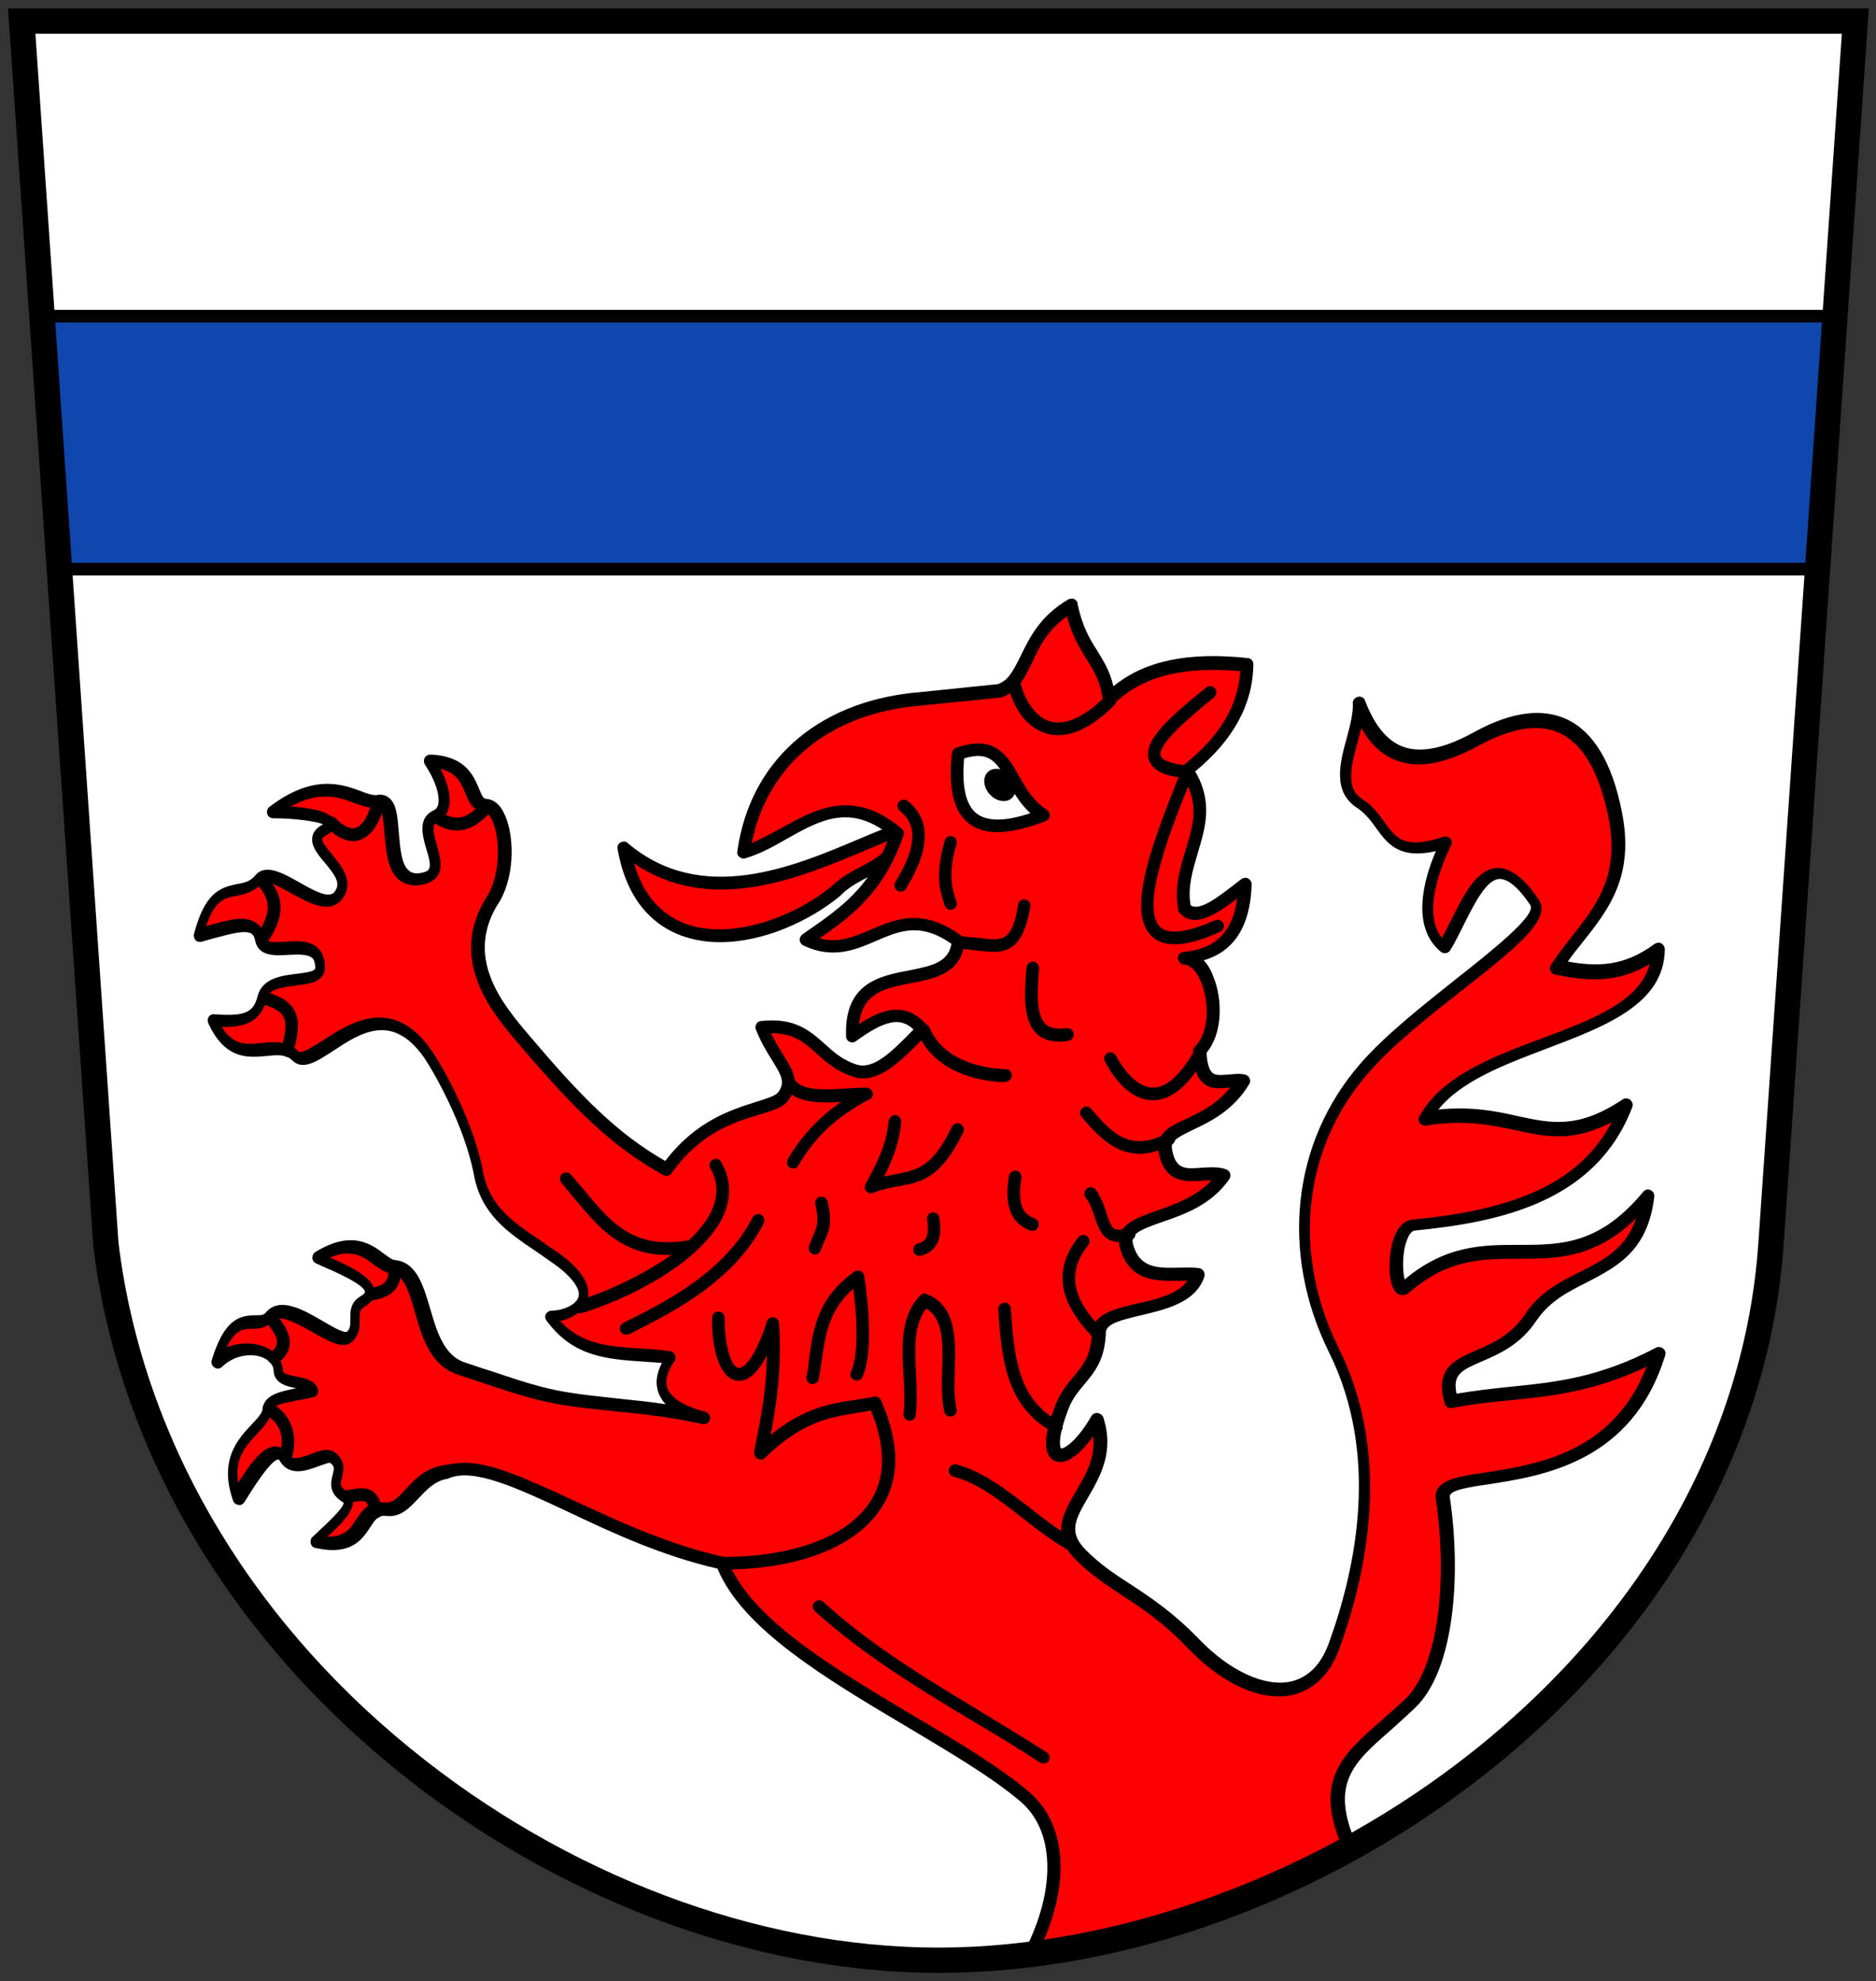 <svg xmlns="http://www.w3.org/2000/svg" width="445" height="470" version="1.1"><rect width="100%" height="100%" fill="#333333" stroke="none"/><svg xmlns="http://www.w3.org/2000/svg" xmlns:xlink="http://www.w3.org/1999/xlink" xml:space="preserve" id="SvgjsSvg1781" x="0" y="0" version="1.1" viewBox="0 0 445 470"><path d="M5.1 5h435l-20 290c-6.9 100.1-110 170-197.5 170S37.1 394.1 25.1 295z" style="fill:#fff"/><path d="M10.1 75h425l-5 60h-415z" style="fill-rule:evenodd;clip-rule:evenodd;fill:#0f47af"/><path d="M431.5 136.5H13.8l-5.2-63h428.3zm-415-3h412.2l4.8-57H11.8z"/><path d="M148.1 201.1c21.1 17.9 47.6 2.3 63.7-3.8 2.5 7.7-7.9 8.4-13.4 14-15.7 12.9-45.3 18.9-50.3-10.2" style="fill-rule:evenodd;clip-rule:evenodd;fill:red"/><path d="M170.8 223.5c-3.2 0-6.3-.5-9.3-1.6-5.6-2.1-12.7-7.3-15-20.5-.1-.6.1-1.2.6-1.5.5-.3 1.1-.4 1.6-.1.1 0 .2.1.2.2 17.5 14.8 39.1 5.7 54.9-1 2.6-1.1 5-2.1 7.3-3 .4-.1.8-.1 1.2 0 .4.2.7.5.8.9 2 6.2-2.9 8.8-7.3 11.2-2.3 1.2-4.7 2.5-6.5 4.4l-.1.1c-7.2 5.9-18.1 10.9-28.4 10.9m-20.4-18.7c2.1 7.3 6.2 12 12.1 14.3 10.8 4 25.6-1.4 34.7-8.8 2.1-2.1 4.8-3.6 7.2-4.8 3.9-2.1 6.2-3.5 6.2-6-1.7.7-3.6 1.5-5.5 2.3-15.5 6.5-36.5 15.4-54.7 3"/><path d="m217.3 166.3 19.8-2c7.2-2.1 5.6-13.6 17.2-20.2 2.2 11.4 7.8 12.5 8.9 22.2 8.1-8 19.8-9.5 32.7-8.2-.1 10.8-6.5 18.9-14.3 25.1 8.2 12.2-2.8 21-.5 32.7 3.3 3.8 10-2.5 14.3-5.6-.4 11.7-5.8 16.6-14.3 17.4 6.4.2 9.6 16.2 3.6 22 .3 10.8 6.2 6.3 10.2 7.2-6.9 11.4-19.5 9.8-18.4 16.4 1.6 9.3 9 4.3 13.8 6.1-7.9 11.5-25.4 8.8-23 16.9 2.5 8.8 10.9 5.9 16.9 6.6-3.3 10.1-23.3 6.5-23.5 13.8-.3 9.5-6 10.6-8.7 17.4-5.9 14.9 1.4 14.8 8.2 3.1 5 15.4-13.4 22-4.1 31.7 7.7 8.1 15.8 9.7 27.1 21.5 12.1 12.6 27.6 16 33.2.5 7.5-20.5 11.6-46.8 0-70.1-11.3-22.6-9.1-48.2 7.2-67 13.6-15.6 44.6-33.3 40.4-39.4-11.5-16.8-15.7 1.6-21.5 10.7-7.4-6.1-2.5-18.9.5-25.1-15 5-13.5-4.7-20.5-9.1-7.7-4.9.1-16.5-.5-23.6 6 16.1 17.2 14.1 28.1 8.2 10.9-6 27.1-9.9 32.7 17.9 3.8 18.9-7.3 26.1-13.8 36.3 7.5 1.5 15.2 2.4 24-4.1-.2 22.1-44.5 20.3-55.2 39.9 22.5-3.7 28.6 9.5 47.6-3.1-7.4 19.2-25.5 26-50.4 28.3-5.3.5-5.1 17.5-1.8 14.6 20.8-18 37.2 3 57.3-21.5-2.3 20-19.5 16.4-27.6 28.6-8.3 12.4-22.6 7.3-18.9 19.9 16.1-3 29.4-.9 49.1-11.2-11.3 37-52.5 25.2-51.1 34.3 2.8 19.3.6 40.5-7.7 48.6-11.4 11.1-22.8 15.4-14.3 34.3-26.1 15.1-51 20.7-75.7 25.1 7.2-14.2 8-29.4-1.5-37.3-20.2-16.8-63.4-33.4-71.6-55.2-29.3-6.5-53.6-26.6-65.4-21.5-7.1 1.2-8.6 9.4-14 8.7-6.7-.8-3.9 10.4-16.7 7.6 3.8-3.5 10.2-8.8 6.9-10.7-4.8-2.9 1.1-6.2-2.8-9.2-2.1-1.6-8.8 4.5-11.5 0-2.5-4.1-7.7 4.3-11 9.7-4.7-13.4 6.6-16.3 7.1-21.1.3-3.1 6.2-3.2 11-4.4-.9-2.9-8.3-1.1-8.4-4.8-.2-5.3-9.3-7.2-14.8-1.9 4.3-14.2 9.7-7.4 12.5-10.8 4.4-5.3 16.2 7.5 19.2 4.6 2.8-2.6-.5-6.2 2.9-8.3 6.1-3.6-4.7-7.8-10.6-10.4 10.9-6.7 14.4 1.8 18 2.1 8.6.8 5.2 20.6 16.3 24.2 8.6 2.8 15.9 5.7 24.1 7.1 10.3 1.8 21.6 1.9 33.7 4.7-11.5-3-12.1-8.7-8.2-14.3-11.1-1.4-21.3.5-28.6-9.7 5.1-.1 14.3-4.5 1.5-13.8-8-5.9-16.4-9.5-18.4-20.2-2.2-11.6-9.5-24.8-12.3-28.6-12.7-17.8-26.7 5.3-31.2.8-5.2-5.2-13.8 4.4-19.7-8.5 6.7.5 10.5.1 11.8-5.4 1.6-6.4 14-2.2 13.7-7.4-.5-8.8-13.3-.7-14.4-6.6-1-5.6-8.4-2.3-14.5-.8 3.8-14.8 9.9-8.2 14.3-13.3 3.4-4 15 9.2 18.9 3.9 4.5-6.1-9.8-11.9-3.4-15.4 5.2-2.9-5.6-4.3-12.4-4.2 13.6-10.3 20.4-1.8 24.8-2.6 6.6-1.2-.4 20.8 10.9 18.4 7.6-1.6-2.7-12.2 3-14.8 3.5-1.6 2-7.9-1.5-13 12 .4 8.6 10.3 13.3 10.6 4.5.2 6.6 14 2.1 21.9-9.3 13.9.4 25.8 7.2 33.7 12.8 15.1 21.5 23.9 33.7 30.7 10.7-15.2 24.8-13.5 27.6-17.4 3.7-5.1-2-8.1-5.1-16.4 12.2-1.4 12.9 7.3 22 10.2 5.4 1.8 10.7-4.1 16.1-9.7-4.8-5.7-10.1-3.2-16.6 1.5-.7-20.7 23.8-8.4 25.1-22.5-15.5-11.7-22.1 6.4-36.1-.3 8.8-6.1 16.8-11.2 21.7-25.3-14.8-12.5-24.6.9-36.6 4.6 3.2-20.8 18.8-34.1 40.9-36.3" style="fill-rule:evenodd;clip-rule:evenodd;fill:red"/><path d="M244.4 464.9c-.5 0-.9-.2-1.2-.6-.3-.5-.4-1.1-.1-1.6 7.5-14.7 7.1-28.6-1.2-35.5-6.9-5.8-16.6-11.5-26.8-17.6-19.2-11.4-39-23.2-44.9-37.5-13.1-3-25-8.5-35.5-13.5-12-5.6-22.4-10.5-28.3-7.9-.1 0-.2.1-.3.1-3 .5-4.9 2.6-6.8 4.6-2.1 2.2-4.2 4.6-7.7 4.2-1.8-.2-2.5.7-3.8 2.7-1.9 2.9-4.5 6.8-13 4.9-.5-.1-1-.5-1.1-1.1s0-1.1.4-1.5c.5-.4 1-.9 1.5-1.4 1.7-1.6 6.2-5.7 5.9-6.8 0 0 0-.1-.2-.1-3.5-2.1-2.8-4.8-2.4-6.4.4-1.6.5-2.1-.6-2.9-.3-.1-1.8.5-2.7.8-2.7 1-6.9 2.6-9.2-1.2-.1-.2-.3-.4-.3-.4-1.3 0-4 3.4-8.1 10.1-.3.5-.9.8-1.4.7-.6-.1-1.1-.4-1.3-1-3.5-9.8 1.3-14.8 4.4-18.1 1.3-1.4 2.5-2.6 2.6-3.7.3-3.3 4.1-4.1 8-4.9-2.2-.4-5.3-1.1-5.4-4.2-.1-1.8-1.7-2.7-2.6-3.1-2.5-1-6.6-.7-9.6 2.2-.5.5-1.2.6-1.8.2-.6-.4-.9-1.1-.7-1.7 3-9.8 6.6-10.7 10.5-10.7 1.4 0 1.9-.1 2.3-.6 3.3-4 9-.7 13.6 2 1.9 1.1 4.9 2.9 5.7 2.5.8-.7.8-1.6.8-3 0-1.7-.1-3.9 2.4-5.4.7-.4 1.1-.8 1.1-1-.1-1.8-7.5-5-10.3-6.2l-1.3-.6c-.5-.2-.9-.7-.9-1.3 0-.6.2-1.1.7-1.4 8.6-5.3 13.3-1.9 16.4.5 1 .7 1.9 1.4 2.5 1.4 5.1.5 6.7 6 8.3 11.4 1.6 5.5 3.3 11.3 8.3 12.9 2.1.7 4.1 1.4 6.1 2 6 2 11.7 4 17.8 5 4.1.7 8.3 1.1 12.8 1.6 3.6.4 7.2.7 10.9 1.3-.8-.8-1.3-1.7-1.7-2.7-.8-2.2-.5-4.5.8-7.1-1.4-.1-2.9-.2-4.3-.3-8.7-.6-16.8-1.1-23.1-9.8-.3-.5-.4-1-.1-1.5.3-.5.8-.8 1.3-.8 2.6 0 5.8-1.3 6.4-3.2.6-1.9-1.5-4.8-5.8-7.9-1.4-1-2.9-2-4.3-3-6.7-4.5-13-8.8-14.7-18.2-2.2-11.6-9.6-24.6-12-28-7.5-10.4-14.9-5.6-21.4-1.3-3.7 2.4-7.1 4.7-9.6 2.3-1.5-1.5-3.3-1.4-6.2-1.1-4.4.4-9.8.9-13.8-7.8-.2-.5-.2-1 .1-1.5.3-.4.8-.7 1.3-.6 7.2.5 9.3-.3 10.3-4.3 1.1-4.3 5.8-4.9 9.3-5.3 3.2-.4 4.5-.7 4.4-1.6-.1-1.1-.3-1.8-.8-2.2-1.1-.9-3.3-.8-5.5-.7-3.1.2-7.3.5-8-3.5-.2-1-.6-1.3-.8-1.5-1.5-1-5.3.1-8.7 1-1.1.3-2.2.6-3.2.9-.5.1-1.1 0-1.4-.4-.4-.4-.5-.9-.4-1.4 2.5-9.6 6-11.1 10.3-11.9 1.7-.3 3.1-.6 4.3-2.1 2.4-2.8 6.5-.5 10.4 1.7 4 2.3 7.2 3.9 8.4 2.2 1.5-2 .1-3.9-2.4-6.9-1.7-2-3.3-4-2.9-6.1.2-1.2 1-2.1 2.4-2.9 0 0 .1 0 .1-.1-1.8-.7-6.7-1.4-11.8-1.4-.7 0-1.2-.4-1.4-1-.2-.6 0-1.3.5-1.7 10.4-7.9 17.2-5.4 21.8-3.7 1.5.6 2.8 1 3.7.9 1.4-.3 2.3.2 2.8.6 1.9 1.4 2.1 4.6 2.4 8.3.3 3.6.6 7.7 2.5 9.1.7.6 1.8.7 3.1.4.8-.2 1.3-.4 1.5-.8.6-.9 0-3-.6-4.9-.9-3.1-2.1-7.3 1.8-9.1.3-.1.7-.4 1-1.2.6-2.1-.7-6.1-3.1-9.6-.3-.5-.3-1.1-.1-1.6.3-.5.8-.8 1.4-.8 8.3.3 10.2 5 11.5 8 .8 2 1.1 2.5 1.8 2.5 1.1.1 2.7.6 4 3.1 2.6 4.8 2.9 14.6-.8 21.1-8.9 13.3.7 24.6 7 32 12.2 14.4 20.7 23.1 32.2 29.7 7.3-9.6 15.8-12.2 21.5-14 2.5-.8 4.6-1.4 5.3-2.3 1.7-2.4.8-3.9-1.4-7.5-1.2-1.9-2.7-4.3-3.9-7.4-.2-.4-.1-.9.1-1.3s.7-.7 1.1-.7c8-.9 11.6 2.3 15.1 5.4 2.2 2 4.2 3.8 7.5 4.9 4.2 1.4 8.7-3.3 13.6-8.3-3.2-3-6.8-2.2-13.7 2.8-.4.3-1 .4-1.5.1-.5-.2-.8-.7-.8-1.3-.5-12.7 8.1-14.3 14.9-15.6 5.7-1.1 9.3-2 10.1-6.3-7.4-5.2-12.3-3.1-17.9-.7-4.8 2.1-10.3 4.4-17.2 1.1-.5-.2-.8-.7-.9-1.2s.2-1.1.6-1.4l1.1-.8c8.1-5.6 15.1-10.5 19.7-22.8-9.5-7.5-16.5-3.6-24.5.9-3.1 1.8-6.4 3.6-9.8 4.6-.5.2-1 0-1.4-.3-.4-.3-.6-.8-.5-1.4 3-21.2 18.7-35.2 42-37.6h.2l19.5-2c2.6-.8 3.8-3.3 5.5-6.7 2.1-4.3 4.6-9.5 11.3-13.4.4-.2.9-.3 1.4-.1.4.2.8.6.8 1.1 1.1 5.4 2.9 8.4 4.7 11.2 1.5 2.5 3 4.8 3.8 8.4 7.5-6.1 17.7-8.2 31.9-6.7.8.1 1.3.7 1.3 1.5-.1 9.4-4.7 17.9-13.8 25.4 4.3 7.3 2.4 13.4.6 19.4-1.2 4.1-2.4 8-1.7 12.3 2 1.6 6.5-1.9 9.9-4.5.8-.6 1.5-1.2 2.2-1.7.5-.3 1.1-.4 1.6-.1.5.3.8.8.8 1.4-.3 9.8-4.1 15.9-11.4 18 1 1 1.8 2.4 2.4 4.1 2.2 5.5 2 13.5-1.7 17.8.1 2.4.6 4.1 1.4 4.8.8.7 2.2.5 3.8.4 1.3-.1 2.6-.3 3.9 0 .5.1.9.4 1.1.9.2.4.2 1-.1 1.4-3.8 6.3-9.3 8.9-13.3 10.8-3.9 1.9-5.3 2.7-5 4.5.8 5 3.2 4.8 7 4.5 2-.1 4-.3 5.9.4.4.2.8.5.9 1 .1.4.1.9-.2 1.3-4.2 6.1-10.7 8.4-16 10.2-6 2.1-7.5 3-6.8 5.4 1.6 5.6 5.9 5.5 10.8 5.4 1.6 0 3.2-.1 4.8.1.4.1.8.3 1.1.7.2.4.3.8.2 1.3-2 6.2-9.2 7.8-15 9.2-5.2 1.2-8.4 2.1-8.4 4.2-.2 6.4-2.7 9.3-5.1 12.2-1.4 1.7-2.8 3.3-3.7 5.7-2.7 6.9-2.1 9.2-1.8 9.5.5.1 3.5-1.3 7.2-7.7.3-.5.9-.8 1.5-.7.6.1 1.1.5 1.3 1 2.7 8.2-.8 14.2-3.6 19-3.1 5.3-4.6 8.2-.8 12.2 3.4 3.5 6.8 5.8 10.7 8.3 4.7 3.1 10.1 6.6 16.4 13.1 7.2 7.5 15.5 11.4 21.7 10.1 4.1-.9 7.2-3.9 9.1-9.1 6.6-18.2 12-44.8.1-68.9-11.7-23.6-8.9-49.9 7.4-68.6 5.8-6.7 14.7-13.7 22.6-20 8.1-6.4 19.3-15.2 17.7-17.6-2.8-4.2-5.4-6.3-7.4-6.2-3 .2-5.8 5.7-8.2 10.5-1.1 2.2-2.2 4.5-3.4 6.4-.2.4-.6.6-1 .7-.4.1-.9-.1-1.2-.3-7.2-5.9-4.1-17.2-1.2-23.9-8.8 2-11.5-1.8-14.2-5.5-1.2-1.7-2.5-3.4-4.4-4.7-6-3.8-4.2-10.7-2.5-16.8.8-3 1.5-5.8 1.4-8-.1-.7.4-1.4 1.2-1.6.7-.2 1.5.2 1.7.9 2.2 5.8 5.2 9.5 8.9 10.9 4.3 1.6 9.9.5 17.1-3.5 8.6-4.7 15.9-5.7 21.8-3 6.4 3 10.8 10.3 13.1 21.9 3.1 15.3-3.1 23.2-9.2 30.9-1.3 1.6-2.5 3.1-3.6 4.7 6.8 1.2 13.2 1.3 20.6-4.2.5-.3 1.1-.4 1.6-.1.5.3.8.8.8 1.4-.1 13-14.2 18.3-27.9 23.5-10 3.8-20.4 7.7-25.8 14.5 7.9-.8 13.8.4 19 1.6 7.9 1.7 14.2 3 24.7-4 .5-.4 1.3-.3 1.8.1s.7 1.1.5 1.7c-8.5 22.3-30.9 27.3-51.6 29.3-.9.1-1.5 1.3-1.8 2.1-1.3 3.2-1.1 7.8-.6 9.5 9.8-8.2 18.6-8.2 27.2-8.2h.7c9.5 0 18.5-.3 28.7-12.6.4-.5 1.1-.7 1.7-.4.6.3 1 .9.9 1.6-1.5 12.9-8.9 16.6-16 20.3-4.6 2.3-8.8 4.5-11.9 9-3.9 5.9-9 8-13.1 9.8-4.6 2-6.9 3-5.9 7.6 4.3-.7 8.4-1.2 12.4-1.6 10.9-1.1 21.2-2.1 34.9-9.3.5-.3 1.2-.2 1.7.2s.7 1 .5 1.6c-7.8 25.4-29.1 28.6-41.9 30.6-4.9.7-9.4 1.4-9.2 3 2.7 18.3 1.2 40.8-8.1 49.9-2.1 2-4.1 3.8-6 5.5-8.7 7.6-14.5 12.6-8 27.1.3.7.1 1.5-.6 1.9-27.2 15.7-53.6 21.3-76.2 25.2-.4.2-.5.2-.6.2M110.2 347c6.7 0 15.4 4.1 25.8 8.9 10.6 4.9 22.6 10.5 35.6 13.4.5.1.9.5 1.1.9 5.2 13.7 24.9 25.4 44 36.8 10.3 6.1 20.1 11.9 27.2 17.9 9 7.5 10.1 21.3 3.2 36.5 21.4-3.8 46-9.4 71.1-23.7-6.6-15.6.5-21.7 9.3-29.4 1.9-1.7 3.9-3.4 5.9-5.3 7.3-7.1 10.2-26.5 7.2-47.3-.7-4.5 4.8-5.4 11.7-6.4 12.2-1.9 30.3-4.6 38.3-25.1-12.6 6-22.8 7-32.7 8-4.4.4-8.9.9-13.5 1.8-.8.1-1.5-.3-1.7-1.1-2.4-8.3 2.3-10.3 7.3-12.5 3.9-1.7 8.4-3.6 11.8-8.7 3.4-5.2 8.3-7.6 13-10 5.8-2.9 10.9-5.6 13.3-12.7-9.8 9.6-19 9.6-27.9 9.6-8.6 0-16.6 0-25.8 7.9-.9.8-1.9.9-2.8.4-2.5-1.5-2.2-8.2-1.5-11.4.9-3.8 2.6-6 5-6.2 25.6-2.4 40-9.4 47.2-23.1-9.2 4.8-15.6 3.5-22.8 1.9-5.7-1.2-12.1-2.6-21.2-1.1-.6.1-1.1-.1-1.5-.6s-.4-1.1-.1-1.6c5.2-9.5 17.3-14.1 29.1-18.5 12-4.5 23.3-8.8 25.5-17.6-8.1 4.8-15.2 3.9-22.4 2.5-.5-.1-.9-.4-1.1-.9-.2-.5-.2-1 .1-1.4 1.5-2.4 3.3-4.6 5-6.8 5.9-7.5 11.4-14.5 8.6-28.4-2.2-10.6-6-17.2-11.5-19.8-4.9-2.3-11.3-1.3-19.1 2.9-8.1 4.4-14.4 5.6-19.6 3.6-3.3-1.2-6.2-3.8-8.4-7.7-.3 1.1-.6 2.2-.9 3.4-1.8 6.6-2.6 11.1 1.2 13.5 2.4 1.5 3.9 3.6 5.2 5.4 2.7 3.8 4.7 6.6 14 3.5.6-.2 1.2 0 1.6.4.4.5.5 1.1.2 1.6-2.3 4.8-6.9 15.9-2.2 22 .8-1.4 1.5-2.9 2.3-4.4 2.9-5.8 5.9-11.8 10.6-12.2 3.2-.2 6.5 2.2 10.1 7.5 3.2 4.7-5.8 11.8-18.3 21.6-7.8 6.1-16.6 13.1-22.2 19.6-15.5 17.8-18.1 42.8-6.9 65.3 12.4 25 6.9 52.5.1 71.2-2.8 7.7-7.7 10.2-11.3 11-7.3 1.5-16.4-2.6-24.5-11-6-6.3-11.2-9.7-15.8-12.7-3.9-2.6-7.6-5-11.3-8.8-5.5-5.8-2.5-10.8.4-15.8 2.3-3.9 4.7-7.9 4.1-13.1-3.4 4.8-6.8 7-9.2 5.8-1.9-.9-3.4-4 .3-13.3 1.1-2.9 2.7-4.7 4.2-6.6 2.3-2.7 4.2-5 4.4-10.3.1-4.6 5.3-5.8 10.8-7.1 4.5-1 9.6-2.2 11.9-5.4h-2.2c-5.1.1-11.5.2-13.8-7.6-1.6-5.4 3.7-7.3 8.7-9 4.2-1.5 9.3-3.3 13-7.2-.8 0-1.5 0-2.4.1-3.7.2-8.9.6-10.2-7-.7-4.3 2.8-6 6.6-7.7 3.3-1.6 7.2-3.4 10.4-7.4h-.3c-2 .2-4.3.5-6.1-1.1-1.6-1.4-2.3-3.8-2.4-7.6 0-.4.2-.8.5-1.1 3.3-3.2 3.4-10.3 1.5-15-1-2.7-2.6-4.3-4.1-4.4-.8 0-1.4-.7-1.5-1.5 0-.8.6-1.5 1.4-1.5 7.5-.7 11.6-4.7 12.7-12.7-4.4 3.4-10.2 7.5-13.7 3.4-.2-.2-.3-.4-.3-.7-1-5.2.4-9.7 1.7-14.1 1.9-6.1 3.5-11.5-1-18-.4-.7-.3-1.5.3-2 8.7-6.8 13.2-14.2 13.7-22.5-13.8-1.2-23.4 1.3-30.1 7.9-.4.4-1 .5-1.5.3s-.9-.7-1-1.2c-.5-4.5-2.1-7-3.9-9.9-1.6-2.6-3.4-5.5-4.6-10.1-4.6 3.2-6.6 7.3-8.3 11-1.8 3.7-3.5 7.2-7.5 8.3h-.3l-19.8 2h-.2c-20.8 2.2-35 14.2-38.7 32.5 2.3-1 4.6-2.3 6.9-3.5 8.1-4.5 17.2-9.7 28.7.1.5.4.7 1 .4 1.6-4.6 13.3-12 18.9-19.9 24.4 4.5 1.2 8.2-.4 12.2-2.1 5.8-2.5 12.4-5.3 21.6 1.6.4.3.6.8.6 1.3-.7 7.5-7 8.7-12.6 9.8-6.2 1.2-11.6 2.2-12.4 9.7 5.3-3.5 11.1-5.6 16.2.4.5.6.5 1.5-.1 2l-.9 1c-5.3 5.4-10.8 11.1-16.7 9.1-3.9-1.3-6.4-3.5-8.6-5.5-2.9-2.6-5.5-4.9-10.8-4.8.9 1.9 1.9 3.5 2.8 5 2.3 3.6 4.3 6.8 1.3 10.9-1.2 1.7-3.6 2.4-6.9 3.4-5.9 1.8-13.9 4.2-20.8 13.9-.4.6-1.3.8-2 .4-12.5-6.9-21.3-15.9-34.2-31-6.5-7.6-17.3-20.4-7.3-35.5 3-5.3 2.9-14.1.7-18.1-.5-.9-1.1-1.5-1.6-1.5-2.7-.1-3.7-2.4-4.5-4.4-1-2.4-2-4.9-5.9-5.8 1.6 3 2.7 6.7 1.9 9.4-.4 1.5-1.3 2.5-2.6 3.1-1.3.6-1.2 2-.2 5.5.7 2.6 1.5 5.2.3 7.2-.7 1.1-1.8 1.8-3.5 2.2-2.2.5-4.1.1-5.5-.9-3-2.2-3.3-7-3.7-11.2-.2-2.4-.5-5.6-1.3-6.2 0 0-.1-.1-.5 0-1.7.3-3.3-.3-5.3-1-3.7-1.4-8.2-3-15.1.8 4.2.3 9.8 1.1 10.4 3.6.2.9.1 2.1-2.1 3.3-.5.3-.8.6-.9.8-.1.7 1.3 2.4 2.3 3.6 2.3 2.8 5.5 6.6 2.5 10.6-2.9 3.9-8.1.9-12.3-1.4-2.5-1.4-5.9-3.3-6.7-2.4-1.9 2.2-4.1 2.7-6.1 3.1-2.8.5-5.2 1-7.2 7.2.2-.1.4-.1.6-.2 4.3-1.2 8.4-2.4 11.1-.7 1.2.7 1.9 1.9 2.2 3.5.2 1.1 1.1 1.3 4.8 1.1 2.7-.2 5.7-.4 7.7 1.4 1.1 1 1.7 2.4 1.8 4.3.2 3.9-3.8 4.3-7.1 4.7-3.7.5-6.2.9-6.7 3.1-1.5 5.8-5.6 6.8-10.7 6.7 2.8 4.5 6 4.2 9.6 3.8 2.8-.3 6-.6 8.6 2 .7.7 3.5-1.2 5.8-2.6 6.1-4 16.4-10.8 25.5 2 3 4.2 10.3 17.4 12.5 29.2 1.5 8.1 7.1 11.9 13.5 16.2 1.4 1 2.9 2 4.4 3 5.6 4.1 7.9 7.9 6.8 11.3-.9 2.7-3.7 4.2-6.4 4.9 5.2 5.6 11.7 6 19.2 6.5 2.2.1 4.4.3 6.8.6.5.1 1 .4 1.2.9s.2 1-.1 1.5c-1.8 2.5-2.3 4.6-1.7 6.4.9 2.3 4 4.3 9 5.6.8.2 1.3 1 1.1 1.8-.2.8-1 1.3-1.8 1.1-7.2-1.6-14-2.4-20.6-3-4.5-.5-8.8-.9-13-1.6-6.3-1.1-12.1-3-18.3-5.1-2-.7-4-1.3-6-2-6.6-2.1-8.6-8.9-10.3-14.9-1.6-5.6-2.8-8.9-5.7-9.2-1.4-.1-2.7-1.1-4-2-2.5-1.9-5.3-3.9-10.4-1.7 5.9 2.6 10.3 5 10.5 8 .1 1.5-.8 2.8-2.5 3.8-.9.6-1 1.1-1 2.8 0 1.5.1 3.6-1.7 5.3-2.1 2-5.4.1-9.3-2.1-4.6-2.6-8.2-4.5-9.8-2.6-1.4 1.6-3.2 1.7-4.6 1.7-2 0-4 0-6.1 4.4 3.1-1.3 6.5-1.1 8.8-.2 2.7 1.1 4.4 3.2 4.5 5.7 0 .7 1 1 3.1 1.4 2.1.4 4.5.9 5.2 3 .1.4.1.8-.1 1.2-.2.4-.5.6-.9.7-1.3.3-2.6.6-3.9.8-2.6.5-5.9 1.1-6 2.3-.2 2.1-1.8 3.7-3.4 5.5-2.6 2.8-5.6 5.8-4.6 11.7 3.5-5.5 6.2-8.6 8.8-8.6.8 0 2 .3 2.9 1.8.9 1.4 2.4 1.2 5.6 0 2.1-.8 4.1-1.5 5.6-.4 2.7 2 2.1 4.4 1.7 6-.4 1.6-.5 2.2 1 3.1 1.2.7 1.6 1.7 1.6 2.4.2 2.4-2.3 5.1-6 8.5 4 .1 5.4-1.9 6.8-4.1 1.3-2 3-4.4 6.7-4 1.9.2 3.1-1 5.1-3.2 1.9-2.1 4.3-4.7 8.3-5.5 2.2-.4 3.8-.7 5.6-.7"/><path d="M227.3 178.8c13.1-4.6 11.1 8.8 20.2 14.6-15.5 5.9-21.9 1.3-20.2-14.6" style="fill-rule:evenodd;clip-rule:evenodd;fill:#fff"/><path d="M236.6 197.4c-2.7 0-5-.7-6.7-2-3.7-2.8-5-8.3-4.1-16.7.1-.6.4-1.1 1-1.3 9.3-3.3 12.2 1.9 15 6.8 1.6 2.9 3.4 5.9 6.5 7.9.5.3.7.8.7 1.4s-.4 1-1 1.3c-4.5 1.7-8.3 2.6-11.4 2.6m-7.9-17.5c-.6 6.7.4 11.1 3 13.1 2.5 1.9 6.7 1.9 12.7-.1-2.4-2.2-3.9-4.8-5.2-7.2-2.7-4.7-4.3-7.7-10.5-5.8"/><ellipse cx="237.2" cy="186.2" rx="3.3" ry="4.2" transform="rotate(-41.935 237.197 186.2)"/><path d="M247.5 418.3c-.3 0-.6-.1-.8-.2-5.2-3.4-10.6-6.7-15.9-9.8-12.8-7.7-26-15.7-37.5-26.1-.6-.6-.7-1.5-.1-2.1.6-.6 1.5-.7 2.1-.1 11.3 10.3 24.4 18.2 37 25.8 5.3 3.2 10.7 6.5 16 9.9.7.5.9 1.4.4 2.1-.2.3-.7.5-1.2.5m-75.2-46h-1.1c-.8 0-1.5-.7-1.5-1.5s.7-1.5 1.5-1.5c12.7.2 28.6-3.1 35.1-12.9 3.8-5.7 3.9-13 .3-21.8-1 .2-2 .3-2.9.5-6.9 1.1-13.4 2.1-22.2 10.7-.5.5-1.2.6-1.8.2-.6-.3-.9-1-.8-1.6l.1-.7c1.4-7 2.8-13.6 2.9-22.2-2.7 5.3-5.3 6.3-7.2 6-3.6-.6-5.8-6.1-5.8-14.9 0-.8.7-1.5 1.5-1.5s1.5.7 1.5 1.5c0 7.9 1.9 11.7 3.3 11.9 1.1.1 3.8-1.9 6.7-11 .2-.7.9-1.1 1.6-1 .7.1 1.3.7 1.3 1.4.7 10.9-.6 19-2 26.5 7.9-6.5 14.3-7.5 20.5-8.4 1.3-.2 2.7-.4 4-.7.7-.1 1.4.2 1.7.9 4.5 10.2 4.5 18.9-.1 25.7-7 10.7-23.2 14.4-36.6 14.4m82.2-4.2c-.2 0-.5-.1-.7-.2-4.1-2.2-7.8-5.1-11.5-8-5.4-4.2-10.5-8.2-16.1-9.6-.8-.2-1.3-1-1.1-1.8.2-.8 1-1.3 1.8-1.1 6.2 1.6 11.8 6 17.3 10.2 3.6 2.8 7.2 5.7 11.1 7.7.7.4 1 1.3.6 2-.3.5-.9.8-1.4.8m-165.4-8c-.8 0-1.4-.6-1.5-1.4-.1-1.2-.4-2.1-.8-2.4-.6-.4-1.8-.2-3 0-.5.1-1.1.2-1.6.2-.8.1-1.6-.5-1.6-1.4s.5-1.6 1.4-1.6c.4 0 .9-.1 1.4-.2 1.8-.3 3.8-.6 5.3.7 1.1.9 1.8 2.4 1.9 4.6.1.8-.6 1.5-1.4 1.6zm-21.4-12.9c-.1 0-.3 0-.4-.1-.8-.2-1.2-1.1-1-1.9 1.3-4.4.2-7.5-3.3-9.7-.7-.4-.9-1.4-.5-2.1.4-.7 1.4-.9 2.1-.5 4.6 2.9 6.2 7.5 4.6 13.1-.2.8-.8 1.2-1.5 1.2m182.9-7.2c-.2 0-.5-.1-.7-.2-11.4-6.1-12.3-17.7-13.1-28.9v-.3c-.1-.8.6-1.5 1.4-1.6.8-.1 1.5.6 1.6 1.4v.3c.8 10.9 1.5 21.2 11.5 26.5.7.4 1 1.3.6 2-.3.5-.8.8-1.3.8m-34.8-3h-.2c-.8-.1-1.4-.9-1.3-1.7.4-2.9.2-6.1 0-9.3-.4-6.8-.7-13.9 4-18.7.4-.4 1.1-.6 1.6-.3 7 2.8 6.8 10.8 6.6 17.8-.1 3.3-.2 6.7.4 9.4.2.8-.3 1.6-1.1 1.8-.8.2-1.6-.3-1.8-1.1-.7-3.1-.6-6.7-.5-10.1.2-6.2.3-12-3.8-14.4-3 3.9-2.7 9.6-2.4 15.6.2 3.3.3 6.7-.1 9.8 0 .7-.7 1.2-1.4 1.2m-23-8.7h-.3c-.8-.1-1.4-.9-1.2-1.7.3-1.4.5-2.8.6-4.2 1-7.1 2-14.5 10.7-20.7.4-.3 1-.4 1.5-.2s.8.6.9 1.2c.8 5.2 2.3 17.9-.4 23.9-.3.8-1.2 1.1-2 .7-.8-.3-1.1-1.2-.7-2 1.5-3.2 1.7-10.6.5-19.6-5.8 5.1-6.6 11-7.5 17.1-.2 1.4-.4 2.9-.7 4.4-.1.6-.7 1.1-1.4 1.1M65 323.6c-.4 0-.9-.2-1.2-.6-.5-.7-.4-1.6.3-2.1 2.7-2.1 1.8-3.7-1-7.4l-.1-.2c-.5-.7-.4-1.6.3-2.1s1.6-.4 2.1.3l.1.2c2.3 3 5.7 7.5.5 11.6-.3.2-.7.3-1 .3m195.8-5.5c-.4 0-.8-.1-1.1-.4-5.5-5.6-11.9-14.2-3.9-24.2.5-.6 1.5-.8 2.1-.2.6.5.8 1.5.2 2.1-6.4 8-1.7 14.7 3.7 20.3.6.6.6 1.5 0 2.1-.3.1-.7.3-1 .3m-112.3-1.5c-.5 0-1.1-.3-1.3-.8-.4-.7-.1-1.6.7-2l1.2-.6c8.5-4.3 22.8-11.4 29.4-24.4.4-.7 1.3-1 2-.7.7.4 1 1.3.7 2-7 13.9-21.9 21.3-30.8 25.8l-1.2.6c-.2 0-.4.1-.7.1m-10.9-5.1c-.6 0-1.2-.4-1.4-1.1-.2-.8.2-1.6 1-1.9 6.2-1.9 13.1-5.1 18.7-8.6 1.2-.7 2.3-1.5 3.3-2.2-11.6.3-17.2-6.5-23.1-13.6-1-1.2-1.9-2.3-2.9-3.5-.5-.6-.5-1.6.1-2.1s1.6-.5 2.1.1c1 1.2 2 2.4 3 3.5 6.6 8 11.9 14.4 25 12.1 2.8-2.6 4.7-5.2 5.7-7.7 1.3-3.3 1.1-6.4-.6-9.4-.4-.7-.2-1.6.6-2 .7-.4 1.6-.2 2 .6 2.2 3.9 2.4 7.9.8 12-1.3 3.2-3.7 6.2-6.7 9l-.3.3c-7.6 6.9-19 12.1-26.9 14.5zM88 308.6c-.7 0-1.3-.5-1.5-1.2-.2-.8.4-1.6 1.2-1.8 2.9-.6 4.7-1 4.4-5-.1-.8.6-1.5 1.4-1.6.8-.1 1.5.6 1.6 1.4.4 6.6-3.9 7.5-6.8 8.1-.1.1-.2.1-.3.1m130.1-10.7c-.7 0-1.3-.4-1.4-1.1-.2-.8.2-1.6 1-1.8 1.1-.3 3.1-.8 2.2-5.7-.1-.8.4-1.6 1.2-1.7.8-.1 1.6.4 1.7 1.2.9 5-.6 8.1-4.4 9.1zm-24.8-.3c-.1 0-.3 0-.4-.1-.8-.2-1.2-1.1-1-1.9.3-.9.6-1.6.9-2.3.9-1.9 1.6-3.5.6-7.6-.2-.8.3-1.6 1.1-1.8.8-.2 1.6.3 1.8 1.1 1.3 5.1.2 7.5-.8 9.6-.3.6-.6 1.3-.8 1.9-.2.7-.8 1.1-1.4 1.1m72.1-3c-3.8 0-4.8-3.2-5.7-5.8-.5-1.6-1.1-3.3-2.2-4.8-.5-.7-.3-1.6.4-2.1s1.6-.3 2.1.4c1.3 1.9 2 3.9 2.5 5.6 1.2 3.5 1.5 4.5 4.9 3.4.8-.3 1.6.2 1.9 1 .2.8-.2 1.6-1 1.9-1.1.3-2.1.4-2.9.4m-20.5-2.6c-.2 0-.3 0-.5-.1-5.9-2.2-5.8-8-5.1-12.9.1-.8.9-1.4 1.7-1.3.8.1 1.4.9 1.3 1.7-.9 5.8 0 8.5 3.1 9.6.8.3 1.2 1.2.9 1.9-.2.7-.8 1.1-1.4 1.1m-38.3-8.9c-.4 0-.8-.2-1.1-.5-.4-.5-.5-1.1-.2-1.7.3-.5.6-1.1.9-1.7 1.8-3.4 4.1-7.7 4.6-13.3.1-.8.8-1.4 1.6-1.4.8.1 1.4.8 1.4 1.6-.5 5.4-2.4 9.7-4.1 13 1-.2 2-.4 2.9-.6 5.1-1 8.5-1.6 13.2-11.2.4-.7 1.3-1.1 2-.7.7.4 1.1 1.3.7 2-5.3 10.9-9.9 11.8-15.3 12.8-1.9.3-3.8.7-6 1.5-.3.1-.5.2-.6.2m-18.4-5.9c-.3 0-.5-.1-.8-.2-.7-.4-.9-1.3-.5-2.1 2.4-4 6-8.9 12.6-13.5-5.3.3-10.9.3-13.5-3.6-.5-.7-.3-1.6.4-2.1s1.6-.3 2.1.4c1.9 2.8 7.5 2.4 12.5 2.1 1.6-.1 3.1-.2 4.5-.2.7 0 1.3.5 1.5 1.1.2.7-.1 1.4-.8 1.7-9.6 5-14 10.9-16.8 15.6-.2.5-.7.8-1.2.8m82.2-3.5c-6.1 0-10.2-4.6-13.1-7.9l-.7-.8c-.6-.6-.5-1.6.1-2.1.6-.6 1.6-.5 2.1.1l.7.8c4 4.6 8.6 9.7 17.1 5.1.7-.4 1.6-.1 2 .6.4.7.1 1.6-.6 2-2.8 1.5-5.3 2.2-7.6 2.2m3.1-12.7c-.1 0-.1 0 0 0-5.7 0-9.6-5.8-11.4-9.2-.4-.7-.1-1.6.6-2 .7-.4 1.6-.1 2 .6 2.6 4.8 5.8 7.6 8.8 7.6 3.3 0 6.7-3.2 10-9.1.4-.7 1.3-1 2-.6s1 1.3.6 2c-3.9 7.1-8.2 10.7-12.6 10.7m-35.1-4.3c-1.7 0-16-.4-20.7-11.7-.3-.8 0-1.6.8-2 .8-.3 1.6 0 2 .8 4.2 9.9 17.9 9.8 18 9.8.8 0 1.5.6 1.5 1.5 0 .8-.6 1.5-1.5 1.5 0 .1 0 .1-.1.1m-170.3-6c-.1 0-.3 0-.4-.1-.8-.2-1.3-1.1-1-1.8 2-7.1 1.3-8.8-4.4-10.6-.8-.2-1.2-1.1-1-1.9.2-.8 1.1-1.2 1.9-1 8.1 2.5 8.5 6.6 6.4 14.3-.3.7-.9 1.1-1.5 1.1m183.3-3.6c-2.3 0-4.2-.6-5.5-1.9-3.2-3.1-3-8.9-2.4-15.7.1-.8.8-1.4 1.6-1.4.8.1 1.4.8 1.4 1.6-.5 5.7-.7 11.1 1.5 13.2 1 1 2.7 1.3 5 1 .8-.1 1.6.5 1.7 1.3.1.8-.5 1.6-1.3 1.7-.8.2-1.4.2-2 .2m-15.7-21.3c-1.2 0-2.5-.2-3.9-.3-1.4-.2-2.8-.4-4.3-.4-.8 0-1.5-.7-1.4-1.6 0-.8.7-1.5 1.6-1.4 1.7.1 3.2.3 4.6.4 5.5.7 7.8 1 9.2-7.9.1-.8.9-1.4 1.7-1.2.8.1 1.4.9 1.2 1.7-1.5 8.9-4.7 10.7-8.7 10.7m-173.6-1.5c-.3 0-.6-.1-.9-.3-.7-.5-.8-1.4-.4-2.1 3.6-5.1 3.6-8.7 0-12.2-.6-.6-.6-1.5 0-2.1.6-.6 1.5-.6 2.1 0 6.2 6.1 3.2 12.1.4 16.1-.3.4-.7.6-1.2.6m216.6-.3c-2.3 0-4.1-.6-5.5-1.9-5.9-5.6-.4-20.8 6.2-37.3l.2-.4c-3-.4-6.2-1.5-7.1-4.2-1.5-4.7 5.7-10.6 12.6-16.3l1-.8c.6-.5 1.6-.4 2.1.2.5.6.4 1.6-.2 2.1l-1 .8c-4.7 3.9-12.5 10.4-11.7 13.1.2.5 1.1 1.8 6.5 2.3.5 0 .9.3 1.1.7.2.4.3.9.1 1.3l-.9 2.3c-4.1 10.2-11.8 29.3-6.9 34 2 1.9 6.5 1.3 13-1.6.8-.3 1.6 0 2 .7.3.8 0 1.6-.7 2-4.4 2-7.9 3-10.8 3m-53.2-8.2c-.6 0-1.2-.4-1.4-1l-.1-.3c-1.1-3.4-2.2-6.9.1-15.1.2-.8 1.1-1.3 1.8-1 .8.2 1.3 1.1 1 1.8-2.1 7.3-1.1 10.3-.1 13.4l.1.3c.3.8-.2 1.6-1 1.9zm-11.8-4.3c-.3 0-.5-.1-.8-.2-.7-.4-.9-1.3-.5-2.1 3.4-5.6 6.5-12.6 1.1-16.8-.7-.5-.8-1.5-.3-2.1.5-.7 1.5-.8 2.1-.3 8.2 6.4 1.8 17.2-.4 20.8-.2.5-.7.7-1.2.7m-130-12c-2 0-4.1-1.1-6.2-3.3-.6-.6-.6-1.5 0-2.1.6-.6 1.5-.6 2.1 0 1.3 1.3 3.1 2.7 4.7 2.3 2-.6 3.4-3.7 3.9-6.5.2-.8.9-1.4 1.8-1.2.8.2 1.3.9 1.2 1.8-.7 3.6-2.6 7.8-6 8.8-.5.2-1 .2-1.5.2m24.7-2.5c-1.6 0-3.5-.5-5.5-1.9-.7-.5-.9-1.4-.4-2.1.5-.7 1.4-.9 2.1-.4 4 2.6 6.4 1.3 9.9-2.3.6-.6 1.5-.6 2.1 0 .6.6.6 1.5 0 2.1-1.7 1.8-4.4 4.6-8.2 4.6M251 174.4c-1.1 0-2-.2-2.8-.4-4.4-1.3-7.8-5.6-9.1-11.6-.2-.8.3-1.6 1.1-1.8.8-.2 1.6.3 1.8 1.1.9 3.8 3.2 8.2 7 9.4 3.7 1.1 8.2-1 13.2-5.9.6-.6 1.5-.6 2.1 0s.6 1.5 0 2.1c-5.5 5.5-10 7.1-13.3 7.1"/><path d="M222.6 468c-44.1 0-91.2-17.7-129-48.5-40.4-33-65.8-77-71.5-124.1v-.2L1.9 2h441.4l-20.2 293.2c-3.3 47.1-28 91.4-69.6 124.7-38.3 30.6-86 48.1-130.9 48.1M28.1 294.7c5.5 45.5 30.1 88.2 69.3 120.1 36.8 30 82.4 47.2 125.2 47.2 42.9 0 90.4-17.5 127.1-46.8C390 383 414 340.3 417.1 294.8L436.9 8H8.4z"/></svg><style>@media (prefers-color-scheme:light){:root{filter:none}}</style></svg>